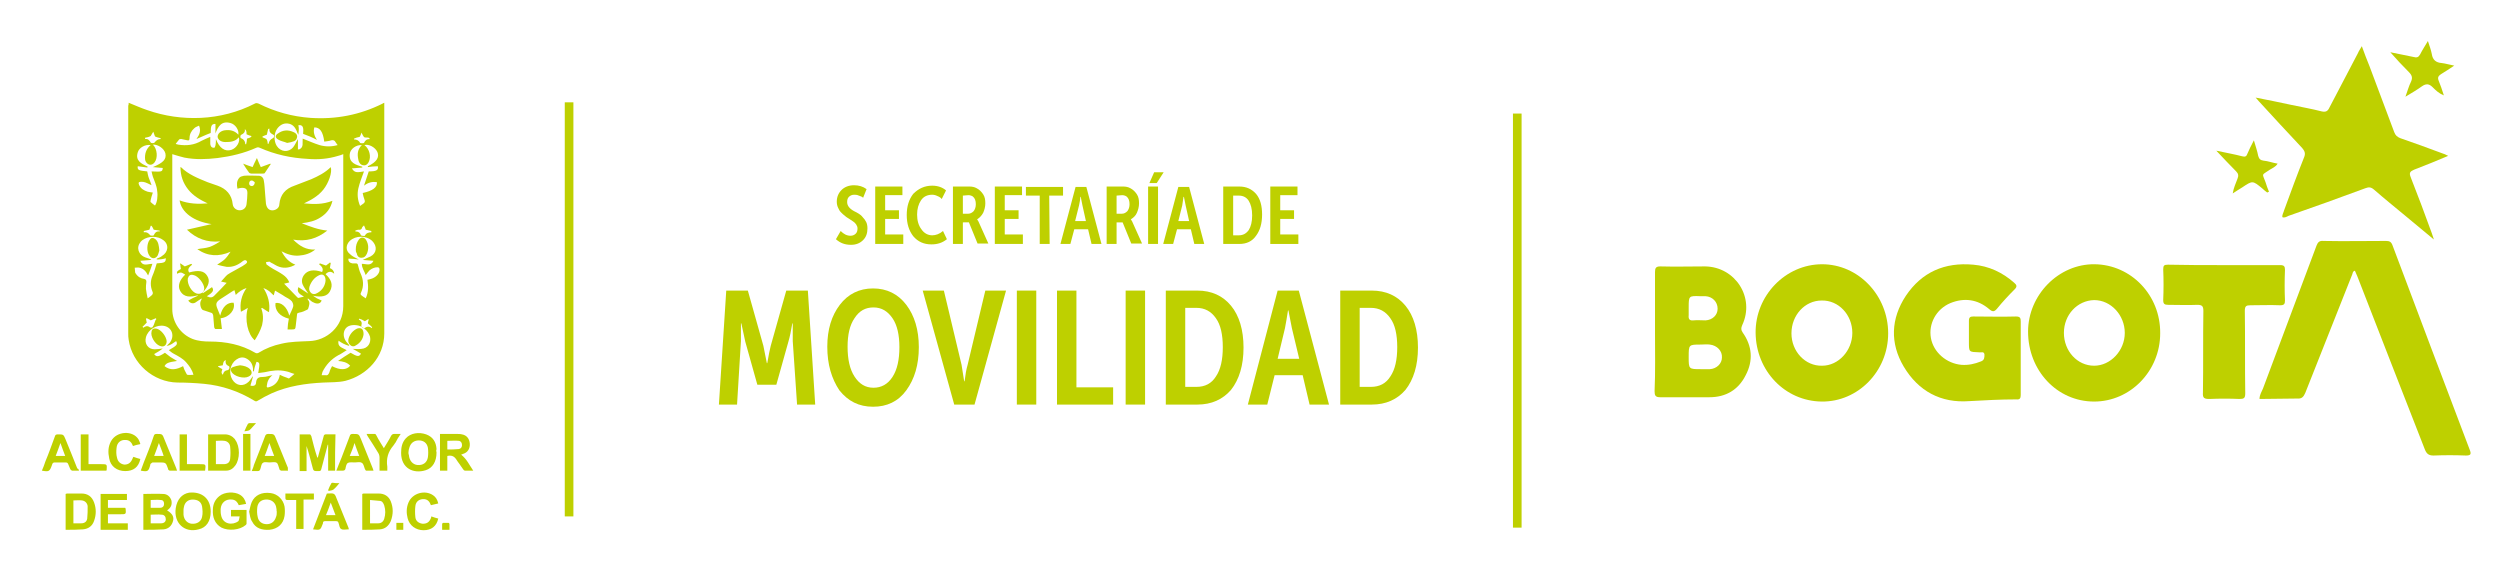 <?xml version="1.0" encoding="UTF-8"?>
<svg xmlns="http://www.w3.org/2000/svg" xmlns:xlink="http://www.w3.org/1999/xlink" version="1.1" id="Capa_1" x="0px" y="0px" viewBox="0 0 579 133" style="enable-background:new 0 0 579 133;" xml:space="preserve">
<style type="text/css">
	.st0{fill:#BED000;}
</style>
<g>
	<g>
		<path class="st0" d="M523.3,92.4c0-0.9,0.5-1.7,0.8-2.4c4.1-11,8.3-22.1,12.4-33.1c0.3-0.8,0.7-1.2,1.6-1.1c4.8,0.1,9.7,0,14.5,0    c0.8,0,1.2,0.2,1.5,1C560,72.5,566,88.4,572,104.2c0.4,1,0.2,1.3-0.9,1.3c-2.5-0.1-5-0.1-7.5,0c-1.1,0-1.6-0.4-2-1.4    c-5.2-13.3-10.4-26.6-15.6-40c-0.2-0.5-0.4-0.9-0.6-1.4c-0.5,0.1-0.5,0.5-0.6,0.8c-3.6,9.2-7.3,18.3-10.9,27.5    c-0.4,0.9-0.8,1.4-1.9,1.3C529.2,92.3,526.3,92.4,523.3,92.4z"></path>
		<path class="st0" d="M563.6,55.4c-2.2-1.8-4.3-3.6-6.5-5.4c-2.4-2-4.9-4-7.3-6.1c-0.7-0.6-1.2-0.6-2-0.3    c-5.9,2.2-11.8,4.3-17.8,6.4c-0.4,0.2-0.9,0.5-1.4,0.3c-0.1-0.6,0.3-1.1,0.4-1.6c1.5-4.1,3-8.2,4.6-12.2c0.4-0.9,0.2-1.5-0.4-2.2    c-3.4-3.6-6.7-7.2-10.1-10.9c-0.2-0.2-0.3-0.4-0.7-0.8c3,0.6,5.6,1.1,8.3,1.7c2.3,0.5,4.7,0.9,7,1.5c0.9,0.2,1.4,0,1.8-0.9    c2.2-4.2,4.4-8.4,6.6-12.6c0.2-0.5,0.5-0.9,0.9-1.6c0.6,1.7,1.2,3.2,1.8,4.7c1.9,5.1,3.8,10.1,5.7,15.2c0.3,0.8,0.7,1.1,1.4,1.4    c3.2,1.1,6.5,2.3,9.7,3.5c0.4,0.1,0.8,0.3,1.4,0.6c-2.8,1.2-5.3,2.2-7.9,3.2c-0.9,0.4-1.2,0.7-0.8,1.7c1.7,4.3,3.3,8.6,4.9,13    c0.2,0.5,0.3,1,0.5,1.5C563.7,55.3,563.7,55.3,563.6,55.4z"></path>
		<path class="st0" d="M468,83c0,2.8,0,5.6,0,8.5c0,0.7-0.2,1.1-1,1h-0.1c-3.6,0-7.2,0.2-10.8,0.4c-6.6,0.5-11.8-2.3-15.2-8    c-3.2-5.4-3-11.1,0.5-16.4c3.7-5.5,9-7.8,15.6-7.2c3.6,0.3,6.8,1.8,9.5,4.2c0.6,0.5,0.7,0.9,0.1,1.5c-1.4,1.4-2.8,2.9-4.1,4.5    c-0.6,0.7-1,0.8-1.8,0.1c-2.7-2.3-5.8-2.7-9-1.4c-3.3,1.4-5.1,4.8-4.5,8.1c0.6,3.3,3.6,5.9,7.1,6.2c1.6,0.1,3-0.2,4.5-0.8    c0.8-0.3,0.8-0.9,0.8-1.6c-0.1-0.8-0.8-0.4-1.2-0.5c-2.4-0.1-2.4,0-2.4-2.4c0-1.6,0-3.3,0-4.9c0-0.8,0.3-1,1-1    c3.3,0,6.6,0.1,9.9,0c1,0,1.1,0.4,1.1,1.2C468,77.5,468,80.2,468,83z"></path>
		<path class="st0" d="M437.3,77.2c0,8.8-7,15.9-15.4,15.8c-8.5-0.1-15.2-7.1-15.3-15.9c-0.1-8.6,6.9-15.9,15.4-15.9    C430.4,61.2,437.3,68.4,437.3,77.2z M421.9,69.6c-3.9,0-7,3.4-7,7.6s3.2,7.6,7.1,7.5c3.8,0,7-3.5,7-7.6    C429,72.9,425.8,69.5,421.9,69.6z"></path>
		<path class="st0" d="M485,93c-8.6,0-15.3-7.2-15.3-16.2c0-8.5,7.1-15.7,15.4-15.6c8.5,0.1,15.3,7.2,15.2,16    C500.3,85.9,493.4,93,485,93z M478,77.1c0,4.2,3.1,7.6,7,7.6c3.8,0,7.1-3.5,7.1-7.6s-3.2-7.6-7.1-7.6    C481.1,69.6,478,72.9,478,77.1z"></path>
		<path class="st0" d="M383.3,76.9c0-4.6,0-9.2,0-13.9c0-0.9,0.2-1.3,1.2-1.3c3.5,0.1,7,0,10.4,0c7,0.1,11.6,7.2,8.6,13.6    c-0.3,0.7-0.3,1.1,0.1,1.7c2.2,3.1,2.5,6.5,0.7,9.9c-1.7,3.4-4.6,5.1-8.4,5.1s-7.6,0-11.4,0c-1.1,0-1.3-0.4-1.3-1.4    C383.4,86.2,383.3,81.6,383.3,76.9z M394,85.5c0.7,0,1.3,0,2,0c1.6-0.1,2.8-1.3,2.8-2.7c0.1-1.5-1.1-2.8-2.8-3    c-0.7-0.1-1.4,0-2.1,0c-2.8,0-2.8,0-2.8,2.9C391.1,85.5,391.1,85.5,394,85.5z M391.1,71.3c0,0.6,0,1.1,0,1.7    c-0.1,0.9,0.2,1.3,1.1,1.2c0.9-0.1,1.8,0,2.8,0c1.6-0.1,2.8-1.2,2.8-2.7c0-1.6-1.2-2.8-2.8-2.9c-0.4,0-0.8,0-1.2,0    C391.1,68.5,391.1,68.5,391.1,71.3z"></path>
		<path class="st0" d="M515,61.4c4.4,0,8.7,0,13.1,0c0.9,0,1.1,0.3,1.1,1.1c-0.1,2.4-0.1,4.8,0,7.1c0,0.8-0.2,1.1-1.1,1.1    c-2.3-0.1-4.6,0-6.9,0c-1,0-1.3,0.2-1.3,1.3c0.1,6.4,0,12.8,0.1,19.1c0,1.1-0.3,1.3-1.3,1.3c-2.3-0.1-4.7-0.1-7,0    c-1.2,0-1.6-0.2-1.5-1.5c0.1-6.3,0-12.6,0.1-18.9c0-1.1-0.3-1.4-1.4-1.4c-2.2,0.1-4.5,0-6.7,0c-0.9,0-1.2-0.2-1.2-1.1    c0.1-2.4,0.1-4.8,0-7.1c0-0.9,0.2-1.1,1.1-1.1C506.3,61.4,510.7,61.4,515,61.4z"></path>
		<path class="st0" d="M553.6,12.1c1.8,0.4,3.6,0.7,5.4,1.1c0.7,0.2,1.1,0.1,1.5-0.6c0.5-1,1.1-1.9,1.8-3.1c0.4,1.2,0.7,2,0.9,3    c0.2,1.4,1,2,2.3,2.1c0.9,0.1,1.8,0.4,2.9,0.6c-1.2,0.8-2.1,1.4-3.1,2c-0.6,0.4-0.8,0.8-0.5,1.5c0.4,1,0.8,2.1,1.2,3.4    c-1.2-0.5-1.9-1.2-2.6-1.9c-0.8-0.8-1.5-0.9-2.5-0.2c-1.1,0.8-2.3,1.5-3.8,2.4c0.5-1.4,0.8-2.5,1.3-3.5c0.4-0.9,0.2-1.5-0.5-2.2    C556.4,15.2,555,13.7,553.6,12.1C553.5,12.2,553.6,12.1,553.6,12.1z"></path>
		<path class="st0" d="M525.1,44.6c-0.4-0.3-0.8-0.6-1.2-1c-2.2-1.8-2.2-1.8-4.6-0.2c-0.7,0.4-1.4,0.9-2.2,1.4    c0.2-1.3,0.7-2.3,1.1-3.4c0.3-0.7,0.2-1.2-0.3-1.7c-1.5-1.5-2.9-3-4.6-4.8c2.3,0.5,4.1,0.8,6,1.3c0.7,0.2,1,0,1.2-0.6    c0.4-0.9,0.8-1.8,1.5-3.1c0.4,1.4,0.8,2.5,1,3.6c0.2,0.7,0.5,1,1.2,1.1c1.1,0.1,2.1,0.5,3.3,0.7c-0.5,0.8-1.2,1-1.8,1.4    c-2,1.4-1.8,0.7-1,2.9c0.2,0.7,0.5,1.5,0.8,2.2C525.2,44.5,525.1,44.6,525.1,44.6z"></path>
	</g>
	<g>
		<g id="pFjmcD.tif_00000071520738939942440500000008252278941451185298_">
			<g>
				<path class="st0" d="M29.8,23.8c1.5,0.6,2.8,1.2,4.3,1.7c4,1.4,8.2,2,12.4,1.8C50.8,27.1,55.1,26,59,24c0.3-0.2,0.6-0.1,0.9,0      c3.8,1.9,7.8,3,12,3.3c5.9,0.4,11.5-0.7,16.7-3.3c0.1-0.1,0.2-0.1,0.4-0.2c0,0.2,0,0.4,0,0.5c0,17.6,0,35.3,0,52.9      c0,5.5-4,9.7-9,11c-1.7,0.4-3.4,0.3-5.1,0.4c-4.1,0.2-8.2,0.8-12,2.5c-1.1,0.5-2.2,1.1-3.2,1.7c-0.3,0.2-0.5,0.2-0.8,0      c-3.6-2.2-7.5-3.5-11.6-3.9c-2.1-0.2-4.2-0.3-6.2-0.3c-5.6-0.1-10.5-4.4-11.3-9.9c-0.1-0.5-0.1-1-0.1-1.5c0-17.6,0-35.1,0-52.7      C29.8,24.3,29.8,24.1,29.8,23.8z M79.5,35.7c-0.5,0.2-0.8,0.3-1.2,0.4c-2.3,0.7-4.6,0.9-7,0.7c-3.9-0.2-7.6-1-11.2-2.6      c-0.2-0.1-0.5-0.1-0.7,0c-2.9,1.3-5.9,2-9,2.4c-2.6,0.3-5.1,0.4-7.7-0.1c-0.9-0.2-1.8-0.5-2.8-0.8c0,0.2,0,0.4,0,0.6      c0,11.8,0,23.6,0,35.3c0,3,1.9,5.8,4.7,6.9c1.3,0.5,2.7,0.6,4,0.6c3.7,0,7.3,0.7,10.5,2.6c0.3,0.2,0.6,0.1,0.8,0      c1.6-1,3.4-1.7,5.3-2.1c2.1-0.5,4.3-0.5,6.4-0.6c4-0.1,7.9-3.3,7.9-8.1c0-11.6,0-23.1,0-34.7C79.5,36.2,79.5,36,79.5,35.7z       M36.3,60.1c0-0.1,0-0.1,0-0.2c0.4-0.2,0.9-0.3,1.2-0.6c1.5-0.9,1.7-2.7,0.3-3.7c-1.3-1-3.4-1-4.8,0c-1.4,1.1-1.3,2.9,0.2,3.8      c0.5,0.3,1.2,0.4,1.8,0.7v0.1c-0.8,0.1-1.6,0.1-2.5,0.2c0.6,1.4,1.7,0.7,2.8,0.7c-0.3,0.9-0.6,1.7-1,2.7c-0.5-1-1.1-1.6-2-1.8      c-0.3-0.1-0.7,0-1.1,0c0,0.4,0.1,0.7,0.1,1.1c0,0.1,0.1,0.1,0.1,0.2c0.5,0.8,1.2,1.2,2,1.3c0.4,0.1,0.5,0.3,0.5,0.7      c-0.1,0.5-0.1,1.1-0.1,1.6c0.1,0.7,0.2,1.4,0.4,2.2c0.4-0.3,0.6-0.4,0.8-0.6c0.4-0.3,0.5-0.6,0.3-1c-0.5-1.2-0.5-2.4,0-3.6      c0.4-0.9,0.7-1.9,1-2.9c1.9-0.1,2.1-0.3,2.1-1.2C37.9,60,37.1,60.1,36.3,60.1z M78.4,78.9c-0.3,1.5,0.9,1.6,1.9,2.2      c-0.7,0.4-1.3,0.9-2,1.2c-1.6,0.9-2.8,2.2-3.6,3.8c-0.1,0.2-0.1,0.5-0.2,0.8c0.4,0,0.6,0,0.9,0c0.5,0.1,0.7-0.2,0.9-0.7      c0.1-0.5,0.4-1,0.6-1.4c1.9,1,3.4,0.9,4.2-0.1c-0.7-0.8-1.7-1-2.8-1.1c1-0.7,1.9-1.3,2.9-1.9c1.5,0.9,2,1,2.4,0.2      c-0.6-0.4-1.2-0.7-1.9-1.1c0.7,0,1.3,0.1,2,0c1.5-0.1,2.3-1.4,2-2.8c-0.4-1.4-1.8-2.6-3.3-2.7c-1.3-0.1-2.2,0.3-2.6,1.2      c-0.4,0.9-0.2,2.1,0.7,3c0.1,0.1,0.2,0.3,0.4,0.4c0,0.1-0.1,0.1-0.1,0.2C79.8,79.8,79.1,79.4,78.4,78.9z M58.8,86      c-0.1,0-0.1,0-0.2,0c0-0.2,0-0.4,0-0.6C58.5,84.3,58,83.5,57,83c-0.8-0.4-1.6-0.2-2.3,0.3c-1.4,1-1.8,3.1-0.9,4.6      c0.9,1.5,2.6,1.7,3.8,0.5c0.4-0.4,0.6-0.8,0.9-1.2h0.1c-0.2,0.7-0.4,1.4-0.6,2.1c0.7,0.2,1.3,0,1.3-0.7c0.1-1.2,0.8-1.3,1.7-1.3      c0.7,0,1.3-0.3,2.1-0.4c-0.9,0.7-1.2,1.5-1.3,2.4c-0.1,0.4,0.1,0.5,0.4,0.4c1.2-0.3,2-1,2.4-2.1c0.1-0.2,0.1-0.4,0.2-0.8      c0.6,0.3,1.1,0.5,1.7,0.7c0.2,0.1,0.4,0.2,0.5,0.1c0.4-0.3,0.7-0.6,1.2-1c-0.8-0.2-1.3-0.5-1.9-0.6c-1.7-0.4-3.3-0.2-5,0.2      c-0.5,0.1-1,0.1-1.5,0.2c0.4-2.2,0.4-2.5-0.4-2.6C59.1,84.6,58.9,85.3,58.8,86z M34.9,33.6c-1.3-0.2-2.7,0.6-3,1.7      c-0.6,1.9,0.8,2.6,2.3,3.3c0,0.1,0,0.1-0.1,0.2c-0.7-0.1-1.5-0.2-2.2-0.3c-0.1,0.9,0.2,1,2.2,1.2c0.1,0.5,0.2,1.1,0.4,1.6      s0.4,1,0.6,1.6c-1.4-0.7-1.7-0.8-2.4-0.8c-0.6,0-0.7,0.2-0.5,0.7c0.4,0.9,1.1,1.3,2,1.6c0.3,0.1,0.7,0.1,1.2,0.2      c-0.2,0.6-0.4,1.2-0.5,1.7c0,0.2-0.1,0.4,0,0.5c0.3,0.3,0.6,0.5,1,0.8c0.5-0.7,0.7-2.2,0.5-3.4c-0.1-1.2-0.6-2.2-1-3.3      c-0.1-0.4-0.2-0.7-0.3-1.2c2.4,0.1,2.5,0.1,2.6-0.8c-0.8-0.1-1.5-0.1-2.3-0.2c2.4-1,3.2-1.8,2.9-3.2c-0.3-1.1-1.7-2.1-2.9-2      c0,0.1,0.1,0.1,0.1,0.1c0.9,0.9,1.1,3,0.3,4c-0.6,0.8-1.5,0.7-2-0.1c-0.1-0.2-0.2-0.4-0.2-0.6C33.5,35.7,33.8,34.5,34.9,33.6z       M37.7,80.7C37.7,80.7,37.8,80.7,37.7,80.7c-0.6,0.5-1.3,0.9-2,1.3c0.5,0.7,1,0.7,2.5-0.3c0.4,0.3,0.9,0.7,1.3,1      c0.5,0.3,1,0.6,1.5,0.9c-2.1,0.3-2.5,0.5-2.9,1.2c1.4,1.1,2.8,0.8,4.3,0c0.2,0.6,0.4,1.1,0.7,1.6c0.1,0.2,0.2,0.4,0.3,0.4      c0.4,0.1,0.9,0,1.4,0c-0.3-1.2-1-2.1-1.7-2.9c-0.8-0.9-1.8-1.4-2.9-2c-0.4-0.2-0.7-0.5-1.1-0.8c1.9-1.1,2.1-1.3,1.7-2.1      c-0.7,0.4-1.2,1-2.2,1.1c0.3-0.3,0.5-0.5,0.7-0.7c1.2-1.5,0.6-3.5-1.2-3.9s-3.8,0.8-4.3,2.6c-0.4,1.5,0.5,2.8,2,2.8      C36.4,80.9,37.1,80.8,37.7,80.7z M83.1,60.1c-0.9-0.1-1.6-0.2-2.4-0.2c-0.1,0.6,0.3,1,0.9,1.1c0.3,0,0.6,0,0.9,0      c0.2,0,0.4,0.2,0.4,0.4c0.2,0.6,0.3,1.3,0.6,1.9c0.7,1.5,0.8,3,0.1,4.5c-0.1,0.1-0.1,0.4,0,0.5c0.3,0.3,0.7,0.5,1.1,0.8      c0.7-1.5,0.6-2.9,0.4-4.3c0.3-0.1,0.6-0.1,0.8-0.2c1.1-0.3,2-1.2,2-2.1c0-0.4-0.1-0.6-0.5-0.6c-0.7,0-1.3,0.3-1.8,0.7      c-0.3,0.3-0.6,0.7-0.9,1.1c-0.3-0.9-0.9-1.6-0.9-2.6c1,0,2.1,0.6,2.7-0.7c-0.9-0.1-1.7-0.1-2.5-0.2c0.6-0.3,1.2-0.5,1.8-0.8      c1.5-0.8,1.6-2.4,0.4-3.6c-1.4-1.3-3.8-1.3-5.2,0c-0.9,0.9-1,2.2,0,3C81.6,59.4,82.3,59.7,83.1,60.1z M70.2,31      c0-0.4,0.1-0.9,0-1.3c-0.1-0.6-0.5-0.8-1.1-0.7c0.1,0.4,0.1,0.7,0.1,1.1s-0.1,0.7-0.1,1.1c-0.2-0.3-0.3-0.6-0.4-0.9      c-0.4-0.9-1-1.6-2.1-1.7c-1-0.1-1.8,0.4-2.4,1.2c-0.8,1.1-0.8,2.9-0.1,4c0.9,1.4,2.7,1.6,3.8,0.3c0.4-0.5,0.7-1.2,1.1-1.9      c0,0.8,0,1.6,0,2.4c0.1,0,0.2,0,0.3,0c1.1-0.5,0.7-1.5,0.8-2.5c1.3,0.5,2.6,1.1,3.9,1.5c1.4,0.4,2.8,0.4,4.2,0      c-0.2-0.3-0.4-0.5-0.5-0.7c-0.2-0.4-0.5-0.5-1-0.4c-0.5,0.2-1.1,0.2-1.6,0.3c-0.3-2.3-1-3.3-2.3-3.3c-0.3,1,0,2,0.6,2.9      C72.3,31.8,71.3,31.4,70.2,31z M85.2,38.7c0-0.1,0-0.1,0-0.2c2.1-1,2.7-2.1,2.2-3.3c-0.5-1.1-2-1.9-3-1.6c1.2,0.9,1.6,2.7,1,3.9      c-0.2,0.4-0.5,0.8-1.1,0.8c-0.5,0-0.9-0.3-1.1-0.7C83.1,37.4,83,37.2,83,37c-0.3-1.3-0.2-2.4,0.8-3.4c-1.3-0.1-2.7,0.9-2.8,2.1      c-0.2,2,1.4,2.5,2.9,2.9c0,0.1,0,0.1,0,0.2c-0.8,0.1-1.5,0.1-2.4,0.2c0.7,1.3,1.7,0.8,2.8,0.7c-0.5,1.4-1,2.6-1.3,3.9      c-0.3,1.3-0.2,2.7,0.4,4.1c0.3-0.2,0.5-0.4,0.7-0.5c0.4-0.3,0.5-0.5,0.3-1s-0.3-1-0.4-1.5c2.3-0.5,3.4-1.3,3.3-2.5      c-1.1-0.2-2.1,0.1-3,0.8c0.4-1.1,0.7-2.2,1.1-3.3c1.8,0,2.3-0.3,2.1-1.2C86.7,38.5,85.9,38.6,85.2,38.7z M50,32.2      c0.8,2.1,2.1,3,3.6,2.5c1.2-0.4,2.1-1.9,1.7-2.9c-0.8,1-1.9,1.1-3.1,1.1c-1,0-1.7-0.5-1.8-1.2c0-0.7,0.6-1.3,1.5-1.5      c1.3-0.2,2.4,0,3.3,1c0.2-1.1-0.7-2.4-1.8-2.7c-2.1-0.6-2.9,0.8-3.5,2.4c0-0.7,0-1.5,0-2.2c-0.9,0-1.1,0.4-1.1,2.1      c-1.1,0.4-2.1,0.9-3.3,1.4c0.7-1,1.1-1.9,0.6-3.1c-0.4,0.2-0.8,0.3-1.1,0.6c-0.7,0.6-1.1,1.4-1.1,2.3c0,0.4-0.1,0.6-0.5,0.5      c-0.5-0.1-0.9-0.2-1.4-0.3c-0.2,0-0.4,0-0.5,0.1c-0.3,0.3-0.5,0.7-0.8,1c0.1,0.1,0.2,0.1,0.2,0.1c0.1,0,0.3,0.1,0.4,0.1      c1.9,0.3,3.7,0.1,5.4-0.9c0.6-0.3,1.3-0.6,2-0.9c0,0.7,0,1.2,0,1.7c0.1,0.6,0.4,0.9,1,0.8C50,33.7,50,33,50,32.2z M33.6,31.9      c0,0.1,0,0.2,0,0.3c0.7-0.1,1,0.3,1.3,0.8c0.1,0.2,0.8,0.2,0.9,0c0.4-0.5,0.8-0.8,1.4-0.8c0-0.1,0-0.1,0-0.2      c-0.4-0.1-0.9-0.2-1.3-0.4c-0.1-0.3-0.2-0.6-0.4-1.1c-0.3,0.5-0.5,0.8-0.6,1C34.4,31.8,34,31.8,33.6,31.9z M52.3,83.4      c-0.6,0.2-0.6,0.7-0.7,1.2c-0.4,0.1-0.7,0.1-1.1,0.2v0.1c0.3,0.2,0.6,0.4,1,0.6c-0.1,0.4-0.4,0.8,0.1,1.3c0.2-0.7,0.5-1,1.2-1.1      c0.3-0.1,0.5-0.7,0.2-0.9C52.5,84.6,52.1,84.2,52.3,83.4z M83.2,73.8c0,0.1-0.1,0.1-0.1,0.2c0.6,0.3,0.8,0.7,0.6,1.4      c-0.1,0.3,0.5,0.8,0.7,0.6c0.6-0.4,1.1-0.5,1.7,0c0-0.1,0.1-0.2,0.1-0.2c-0.3-0.3-0.6-0.6-1-0.9c0-0.2,0.1-0.6,0.2-0.9l-0.1-0.1      c-0.3,0.2-0.6,0.4-0.8,0.5C84,74.1,83.6,73.9,83.2,73.8z M33,75.7c0.1,0.1,0.1,0.1,0.2,0.2c0.5-0.4,1-0.5,1.5-0.1      c0.1,0.1,0.5,0.1,0.6,0s0.2-0.4,0.3-0.5c0.1-0.4,0.3-0.7,0.4-1.1c0-0.1,0.2-0.2,0.2-0.3c0-0.1-0.1-0.1-0.1-0.2      c-0.4,0.2-0.8,0.3-1.2,0.5c-0.2-0.2-0.6-0.3-0.9-0.5c-0.1,0-0.1,0.1-0.2,0.1c0.1,0.3,0.1,0.7,0.2,0.9      C33.6,75.1,33.3,75.4,33,75.7z M82.3,53.4c0,0.1,0,0.1,0,0.2c0.7,0,1.1,0.3,1.3,0.9c0.1,0.1,0.8,0.2,0.9,0.1      c0.3-0.6,0.8-0.8,1.5-0.8c0-0.1,0-0.2,0-0.3c-0.4-0.1-0.9-0.2-1.3-0.3c-0.1-0.3-0.2-0.6-0.4-1c-0.2,0.2-0.3,0.3-0.4,0.4      c-0.1,0.5-0.4,0.7-0.9,0.6C82.8,53.2,82.6,53.3,82.3,53.4z M62,33.3c0.1,0,0.2,0,0.2,0c0.1-0.6,0.4-1,1-1.3      c0.3-0.1,0.4-0.7,0.1-0.8c-0.6-0.3-1-0.6-0.9-1.4c-0.1,0-0.2,0-0.3,0.1c-0.1,0.4-0.2,0.8-0.3,1.3c-0.3,0.1-0.6,0.2-1,0.4      c0,0.1,0,0.1,0,0.2c0.3,0.1,0.7,0.3,0.9,0.4C61.9,32.5,62,32.9,62,33.3z M83.3,31.7c-0.5,0.1-0.9,0.2-1.3,0.4c0,0.1,0,0.1,0,0.2      c0.6,0,1.1,0.2,1.4,0.8c0.1,0.1,0.8,0.1,0.9,0c0.3-0.6,0.6-0.9,1.4-0.9c-0.2-0.2-0.3-0.3-0.3-0.3c-0.4-0.1-0.8,0-1-0.1      c-0.3-0.2-0.4-0.6-0.7-1.1C83.6,31.2,83.4,31.5,83.3,31.7z M58.2,31.7c0-0.1,0-0.1,0-0.2c-0.4-0.1-0.7-0.2-1.1-0.4      c0-0.5,0-0.9-0.4-1.2c0.1,0.7-0.2,1-0.8,1.3c-0.3,0.1-0.3,0.7-0.1,0.8c0.6,0.2,1,0.7,1,1.4c0.1,0,0.2,0,0.2,0      c0.1-0.4,0.2-0.8,0.2-1.3C57.6,32,57.9,31.9,58.2,31.7z M33.3,53.5c0,0.1,0,0.2,0,0.3c0.7-0.1,1.1,0.2,1.5,0.7      c0.1,0.1,0.8,0.1,0.8,0c0.3-0.6,0.6-1,1.4-0.9c0-0.1,0-0.2-0.1-0.2c-0.4-0.1-0.9-0.1-1.3-0.2c-0.1-0.3-0.3-0.6-0.5-0.9      c-0.1,0-0.1,0-0.2,0c-0.1,0.3-0.2,0.7-0.3,0.9C34.1,53.3,33.7,53.4,33.3,53.5z"></path>
				<path class="st0" d="M77.6,109c-0.5,0-1,0-1.6,0c0-2,0-4,0-6h-0.1c-0.4,1.4-0.7,2.8-1.1,4.2c-0.1,0.5-0.3,1-0.4,1.5      c-0.1,0.3-0.2,0.4-0.5,0.4c-1.3,0-1.3,0.1-1.6-1.2c-0.4-1.5-0.8-3.1-1.3-4.6c0,1.9,0,3.8,0,5.8c-0.6,0-1.1,0-1.6,0      c0-2.8,0-5.6,0-8.5c0.8,0,1.6,0,2.4,0c0.1,0,0.2,0.3,0.3,0.4c0.4,1.6,0.8,3.2,1.3,4.7c0,0.1,0,0.2,0.2,0.3      c0.3-1,0.5-1.9,0.8-2.9c0.2-0.7,0.4-1.5,0.6-2.2c0-0.1,0.2-0.3,0.4-0.3c0.7,0,1.5,0,2.3,0C77.6,103.4,77.6,106.2,77.6,109z"></path>
				<path class="st0" d="M33.2,122.7c0-2.8,0-5.5,0-8.3c1.6,0,3.1-0.1,4.6,0c0.9,0,1.6,0.6,1.9,1.5c0.2,1-0.1,1.7-1,2.3      c1.3,0.8,1.7,1.6,1.3,2.7c-0.3,0.9-1,1.6-2.1,1.7C36.4,122.7,34.8,122.7,33.2,122.7z M34.9,121.2c0.8,0,1.6,0,2.4,0      c0.7,0,1.1-0.4,1.1-0.9c0-0.6-0.3-1.1-1-1.1c-0.8-0.1-1.6,0-2.5,0C34.9,119.8,34.9,120.5,34.9,121.2z M34.9,117.6      c0.8,0,1.5,0,2.2,0c0.6,0,0.9-0.4,0.9-0.9s-0.2-0.9-0.8-0.9c-0.8-0.1-1.5,0-2.3,0C34.9,116.4,34.9,117,34.9,117.6z"></path>
				<path class="st0" d="M106.8,105.3c1.3,1,1.9,2.4,2.8,3.7c-0.7,0-1.3,0-1.9,0c-0.2,0-0.4-0.2-0.5-0.4c-0.5-0.8-1.1-1.5-1.6-2.3      c-0.5-0.7-1.1-0.9-2-0.7c0,1.1,0,2.3,0,3.4c-0.6,0-1.2,0-1.7,0c0-2.8,0-5.6,0-8.5c1.3,0,2.5,0,3.8,0c0.4,0,0.9,0,1.3,0.1      c1.1,0.2,1.7,1,1.8,2.1c0.1,1.2-0.5,2.1-1.5,2.4C107.1,105.2,107,105.2,106.8,105.3z M103.6,104.1c0.9,0,1.8,0,2.7-0.1      c0.5-0.1,0.7-0.5,0.7-0.9c0-0.5-0.2-0.9-0.7-1c-0.9-0.1-1.8,0-2.7,0C103.6,102.7,103.6,103.4,103.6,104.1z"></path>
				<path class="st0" d="M48.2,109c0-2.8,0-5.6,0-8.4c1.3,0,2.6,0,3.9,0c0.9,0,1.7,0.4,2.3,1.1c0,0.1,0.1,0.1,0.1,0.2      c1.1,1.5,1.1,4.4,0,5.9c-0.5,0.7-1.2,1.2-2.1,1.2C51.1,109,49.7,109,48.2,109z M50,107.5c0.6,0,1.2,0,1.8,0      c0.9,0,1.4-0.4,1.5-1.2c0.1-1,0.1-1.9,0-2.9c-0.1-0.7-0.6-1.2-1.3-1.3c-0.7-0.1-1.3,0-2,0C50,103.9,50,105.7,50,107.5z"></path>
				<path class="st0" d="M101.1,104.8c0,2.1-0.9,3.6-2.5,4.1c-2.8,0.9-5.7-0.4-5.7-4c0-1.3,0.2-2.4,1.1-3.4c1.1-1.2,3-1.5,4.7-0.9      c1.6,0.6,2.3,1.8,2.4,3.4C101,104.3,101,104.5,101.1,104.8z M94.6,104.8L94.6,104.8c0,0.2,0,0.4,0.1,0.6c0.1,1.3,0.9,2.2,2,2.3      c1.2,0.1,2.2-0.5,2.4-1.8c0.1-0.7,0.1-1.5,0-2.2c-0.2-1.1-1-1.7-2.1-1.7s-1.9,0.6-2.2,1.7C94.7,104,94.6,104.4,94.6,104.8z"></path>
				<path class="st0" d="M57,116.7c-0.6,0.1-1.1,0.2-1.7,0.3c-0.3-0.7-0.7-1.2-1.5-1.3c-1.5-0.2-2.6,0.7-2.7,2.2c0,0.5,0,1,0.1,1.4      c0.4,2.2,2.7,2.4,4,1.4c0.2-0.2,0.2-0.7,0.3-1.1c-0.7,0-1.3,0-2,0c0-0.5,0-1,0-1.5c0.1,0,0.2,0,0.3,0c1.1,0,2.2,0,3.3,0      c0,1.1,0,2.2,0,3.2c0,0.1-0.1,0.2-0.2,0.3c-1.4,1.2-4,1.4-5.6,0.6c-1.6-0.9-2.1-2.5-2-4.1c0-1.3,0.5-2.4,1.5-3.2      c1.2-1,3.5-1.1,4.8-0.3C56.4,115.1,56.8,115.8,57,116.7z"></path>
				<path class="st0" d="M57.7,118.5c0.2-0.8,0.3-1.5,0.6-2.2c0.7-1.6,2.3-2.4,4.4-2.1c1.6,0.2,2.9,1.5,3.2,3.1      c0.1,0.7,0.1,1.5,0,2.2c-0.3,1.9-1.6,3-3.5,3.2c-1.7,0.1-3.2-0.3-4-1.9C57.9,120.1,57.9,119.3,57.7,118.5z M64.1,118.5      L64.1,118.5c-0.1-0.3,0-0.5-0.1-0.8c-0.1-1.1-0.9-1.9-2-2c-1.3-0.1-2.2,0.5-2.4,1.7c-0.1,0.8-0.1,1.6,0.1,2.4      c0.2,1,1,1.6,2.1,1.6c1,0,1.8-0.6,2.1-1.6C64.1,119.4,64.1,118.9,64.1,118.5z"></path>
				<path class="st0" d="M48.8,118.5c0,2.2-1,3.7-2.8,4.1c-3.3,0.9-5.8-1.5-5.3-4.9c0.3-2,1.4-3.3,3.1-3.6      C46.8,113.8,48.8,115.5,48.8,118.5z M42.5,118.3c0,0.4,0,0.6,0,0.9c0.1,1.2,0.9,2,1.9,2.1c1.2,0.1,2.2-0.5,2.4-1.6      c0.2-0.8,0.1-1.7,0-2.4c-0.2-1.1-1-1.6-2.2-1.6c-1,0-1.8,0.6-2,1.7C42.5,117.7,42.5,118.1,42.5,118.3z"></path>
				<path class="st0" d="M83.9,122.7c0-2.8,0-5.5,0-8.3c0.1,0,0.2-0.1,0.3-0.1c1.2,0,2.4,0,3.5,0c1.3,0,2.3,0.6,2.8,1.8      c0.6,1.5,0.6,3,0,4.6c-0.5,1.1-1.3,1.8-2.5,1.9C86.7,122.7,85.3,122.7,83.9,122.7z M85.7,121.2c0.7,0,1.3,0,1.9,0      c0.7,0,1.2-0.4,1.4-1.1c0.3-1,0.3-2,0-3c-0.2-0.6-0.5-1.1-1.1-1.1c-0.7-0.1-1.5-0.1-2.2-0.2C85.7,117.6,85.7,119.4,85.7,121.2z"></path>
				<path class="st0" d="M15.2,122.7c0-2.8,0-5.5,0-8.3c0.1,0,0.2-0.1,0.3-0.1c1.1,0,2.3,0,3.4,0c1.4,0,2.4,0.7,2.9,2.1      s0.5,2.8,0,4.2c-0.4,1.2-1.3,1.9-2.6,2C18,122.7,16.6,122.7,15.2,122.7z M17,121.2c0.6,0,1.2,0,1.8,0c0.8,0,1.3-0.4,1.4-1.1      c0.1-0.9,0.1-1.9,0.1-2.9c-0.1-0.7-0.6-1.2-1.3-1.3c-0.6-0.1-1.3,0-2,0C17,117.6,17,119.4,17,121.2z"></path>
				<path class="st0" d="M29,117.6c0,0.1,0.1,0.2,0.1,0.2c0.1,1.3,0.1,1.3-1.2,1.3c-1,0-1.9,0-2.9,0c0,0.7,0,1.4,0,2.1      c1.5,0,3,0,4.6,0c0,0.5,0,1,0,1.5c-2.1,0-4.2,0-6.3,0c0-2.7,0-5.5,0-8.3c2,0,4.1,0,6.1,0c0,0.5,0,0.9,0,1.4c-1.4,0-2.9,0-4.4,0      c0,0.6,0,1.2,0,1.8C26.3,117.6,27.6,117.6,29,117.6z"></path>
				<path class="st0" d="M77.9,109c0.4-1.1,0.8-2,1.2-3c0.6-1.7,1.3-3.3,1.9-5c0.1-0.4,0.3-0.5,0.7-0.5c1.4,0,1.4,0,1.9,1.2      c0.9,2.2,1.8,4.5,2.7,6.7c0.1,0.2,0.1,0.3,0.2,0.6c-0.6,0-1.2,0-1.7,0c-0.1,0-0.2-0.2-0.3-0.4c-0.2-0.5-0.3-1.2-0.7-1.4      c-0.4-0.3-1.1-0.1-1.6-0.1s-1.2-0.1-1.6,0.1s-0.5,0.9-0.6,1.4c-0.1,0.3-0.3,0.4-0.6,0.4C78.9,109,78.5,109,77.9,109z M81,105.6      c0.8,0,1.5,0,2.2,0c-0.4-1-0.7-1.9-1.1-3C81.8,103.7,81.4,104.6,81,105.6z"></path>
				<path class="st0" d="M66.7,109c-0.6,0-1.1,0-1.6,0c-0.1,0-0.3-0.2-0.4-0.3v-0.1c-0.2-0.5-0.3-1.2-0.6-1.4      c-0.4-0.3-1.1-0.1-1.7-0.1c-0.5,0-1.2-0.2-1.5,0.1c-0.4,0.2-0.4,0.9-0.6,1.4c-0.1,0.3-0.2,0.5-0.6,0.5c-0.4,0-0.9,0-1.4,0      c0.2-0.5,0.4-0.9,0.5-1.4c0.9-2.2,1.7-4.4,2.6-6.7c0.1-0.3,0.3-0.5,0.7-0.5c1.4,0,1.4,0,1.9,1.3c0.9,2.2,1.8,4.4,2.7,6.6      C66.6,108.6,66.7,108.8,66.7,109z M61.3,105.6c0.8,0,1.5,0,2.2,0c-0.4-1-0.7-1.9-1.1-3C62,103.7,61.7,104.7,61.3,105.6z"></path>
				<path class="st0" d="M32.6,109c0.2-0.6,0.5-1.3,0.7-1.9c0.8-2,1.6-4,2.3-6.1c0.1-0.4,0.3-0.5,0.7-0.5c1.3,0,1.3,0,1.8,1.3      c0.9,2.2,1.8,4.4,2.7,6.6c0.1,0.2,0.1,0.4,0.2,0.6c-0.6,0-1.1,0-1.7,0c-0.1,0-0.2-0.1-0.3-0.2s-0.1-0.2-0.1-0.3      c-0.5-1.4-0.5-1.4-2.1-1.4c-0.5,0-1,0-1.4,0c-0.2,0-0.3,0.2-0.5,0.3c-0.1,0.1-0.1,0.2-0.1,0.3C34.4,109.2,34.2,109.3,32.6,109z       M36.8,102.6c-0.4,1.1-0.7,2-1.1,3c0.8,0,1.5,0,2.2,0C37.6,104.6,37.2,103.7,36.8,102.6z"></path>
				<path class="st0" d="M18.3,109c-0.6,0-1.1,0-1.6,0c-0.1,0-0.3-0.2-0.4-0.3c-0.2-0.4-0.3-0.8-0.5-1.2c-0.1-0.3-0.3-0.4-0.6-0.4      c-0.8,0-1.7,0-2.5,0c-0.3,0-0.5,0.1-0.6,0.4c0,0.1-0.1,0.2-0.1,0.3c-0.5,1.4-0.7,1.5-2.3,1.2c0.3-0.7,0.6-1.4,0.8-2.1      c0.8-1.9,1.5-3.9,2.2-5.8c0.1-0.4,0.3-0.5,0.7-0.5c1.3,0,1.3,0,1.8,1.2c0.9,2.2,1.8,4.4,2.7,6.7C18.2,108.6,18.2,108.7,18.3,109      z M14,102.6c-0.4,1.1-0.7,2-1.1,3c0.8,0,1.5,0,2.2,0C14.7,104.6,14.4,103.7,14,102.6z"></path>
				<path class="st0" d="M80.8,122.6c-0.1,0-0.2,0-0.2,0c-0.5,0-1.2,0.2-1.6-0.1c-0.4-0.2-0.4-0.9-0.6-1.4c-0.1-0.3-0.2-0.4-0.6-0.4      c-0.8,0-1.7,0-2.5,0c-0.3,0-0.5,0.1-0.5,0.4c0,0,0,0,0,0.1c-0.6,1.6-0.6,1.6-2.3,1.4c1.1-2.8,2.1-5.5,3.2-8.3c0.1,0,0.1,0,0.1,0      c1.7-0.1,1.7-0.1,2.3,1.5c0.9,2.1,1.7,4.3,2.6,6.4C80.7,122.3,80.8,122.5,80.8,122.6z M77.7,119.3c-0.4-1-0.7-1.8-1.1-2.9      c-0.4,1.1-0.7,2-1.1,2.9C76.3,119.3,76.9,119.3,77.7,119.3z"></path>
				<path class="st0" d="M32.5,102.8c-0.1,0.1-0.1,0.1-0.2,0.1c-0.5,0.1-1,0.2-1.5,0.4c-0.3-0.8-0.8-1.4-1.7-1.4      c-1.1-0.1-2,0.6-2.1,1.8c-0.1,0.8-0.1,1.6,0.1,2.3c0.2,1,0.9,1.5,1.7,1.6c0.9,0,1.5-0.4,1.9-1.4c0-0.1,0.1-0.2,0.2-0.4      c0.6,0.2,1.1,0.4,1.6,0.5c-0.4,1.9-1.6,2.8-3.5,2.8s-3.4-1.1-3.7-2.9c-0.3-1.4-0.3-2.7,0.4-4c1.3-2.4,5.1-2.6,6.4-0.4      C32.3,102.2,32.4,102.5,32.5,102.8z"></path>
				<path class="st0" d="M99.9,119.6c0.6,0.2,1.1,0.4,1.6,0.5c-0.4,1.8-1.6,2.7-3.4,2.7s-3.3-1.1-3.7-2.8c-0.3-1.2-0.3-2.4,0.2-3.6      c0.9-2.2,3.8-3,5.7-1.7c0.6,0.4,1,1,1.2,1.9c-0.6,0.1-1.1,0.3-1.7,0.4c-0.3-0.8-0.7-1.3-1.5-1.4c-1.1-0.1-2,0.5-2.1,1.6      c-0.1,0.8-0.1,1.7,0,2.6s0.8,1.4,1.7,1.5c0.9,0,1.5-0.3,1.9-1.3C99.8,119.9,99.9,119.8,99.9,119.6z"></path>
				<path class="st0" d="M88.9,103.8c0.6-1,1.2-1.9,1.7-2.9c0.2-0.3,0.4-0.4,0.7-0.4c0.5,0,1,0,1.5,0c-0.5,0.7-0.9,1.4-1.2,2      c-0.2,0.2-0.3,0.5-0.5,0.7c-1.2,1.4-1.7,3-1.4,4.9c0,0.3,0,0.6,0,0.9c-0.6,0-1.2,0-1.8,0c0-1,0-2,0-3c0-0.4-0.1-0.8-0.3-1.1      c-0.8-1.3-1.6-2.6-2.4-3.8c-0.1-0.2-0.2-0.3-0.3-0.6c0.7,0,1.3,0,1.9,0c0.2,0,0.3,0.2,0.4,0.4C87.7,101.9,88.3,102.8,88.9,103.8      z"></path>
				<path class="st0" d="M68.6,115.8c-0.7,0-1.4,0-2,0c-0.4,0-0.5-0.1-0.5-0.5c0-0.3,0-0.6,0-1c2.2,0,4.4,0,6.6,0c0,0.5,0,0.9,0,1.4      c-0.8,0-1.6,0-2.4,0c0,2.3,0,4.6,0,6.8c-0.6,0-1.1,0-1.7,0C68.6,120.4,68.6,118.1,68.6,115.8z"></path>
				<path class="st0" d="M20.5,100.6c0,2.3,0,4.6,0,6.9c1,0,2,0,3,0c1.3,0,1.3,0,1.2,1.4c0,0,0,0-0.1,0.1c-1.9,0-3.9,0-5.9,0      c0-2.8,0-5.5,0-8.4C19.3,100.6,19.9,100.6,20.5,100.6z"></path>
				<path class="st0" d="M47.5,109c-2,0-3.9,0-5.9,0c0-2.8,0-5.6,0-8.4c0.6,0,1.1,0,1.7,0c0,2.3,0,4.6,0,6.9c0.8,0,1.6,0,2.3,0      c0.2,0,0.5,0,0.7,0C47.7,107.5,47.7,107.5,47.5,109z"></path>
				<path class="st0" d="M58,109c-0.6,0-1.1,0-1.7,0c0-2.8,0-5.6,0-8.5c0.6,0,1.1,0,1.7,0C58,103.4,58,106.2,58,109z"></path>
				<path class="st0" d="M91.8,121.1c0.6,0,1.1,0,1.6,0c0,0.5,0,1,0,1.6c-0.5,0-1,0-1.6,0C91.8,122.1,91.8,121.6,91.8,121.1z"></path>
				<path class="st0" d="M104.1,122.7c-0.6,0-1.1,0-1.7,0c0-0.4,0-0.9,0-1.3c0-0.1,0.1-0.3,0.2-0.3c0.4,0,0.8,0,1.3,0      c0.1,0,0.2,0.2,0.2,0.3C104.1,121.8,104.1,122.2,104.1,122.7z"></path>
				<path class="st0" d="M59.3,98c-0.6,0.6-1,1.2-1.5,1.6c-0.3,0.2-0.7,0.2-1.2,0.3c0.3-0.7,0.5-1.2,0.8-1.7      c0.1-0.1,0.2-0.2,0.3-0.2C58.2,98,58.7,98,59.3,98z"></path>
				<path class="st0" d="M78.6,111.9c-0.5,0.6-0.9,1.1-1.4,1.5c-0.3,0.2-0.7,0.2-1.1,0.3c0-0.1-0.1-0.1-0.1-0.2      c0.2-0.5,0.4-1,0.7-1.5c0-0.1,0.2-0.2,0.3-0.2C77.5,111.9,78,111.9,78.6,111.9z"></path>
				<path class="st0" d="M75.8,53.4c-2.4,1.9-4.9,2.6-7.9,2.1c1.5,1.5,3,2.4,5.1,2.3c-1.1,0.9-2.4,1.3-3.8,1.4c-1.4,0.1-2.7-0.3-4-1      c0.8,1.5,1.7,2.5,3.2,3.1c-1.2,0.7-2.5,0.9-3.7,0.5c-0.7-0.2-1.3-0.7-2-1c-0.1-0.1-0.2-0.2-0.3-0.2c-0.3,0-0.5,0.1-0.8,0.1      c0.1,0.2,0,0.5,0.2,0.6c0.5,0.4,1,0.7,1.5,1c0.7,0.4,1.5,0.8,2.2,1.3c0.6,0.4,1.2,1,1.5,1.8c-0.4,0.1-0.7,0.2-1.2,0.3      c1.1,1.1,2.1,2.2,3.1,3.2C69,69,69.1,69,69.1,69c0.4-0.1,0.8-0.2,1.3-0.3c-0.8-0.5-1.8-0.9-1.3-2.2c0.8,0.5,1.5,1,2.3,1.5      c-0.5-0.8-1-1.4-1.3-2.1s-0.2-1.5,0.3-2.2c0.8-1.1,2.2-1.4,4.2-0.7c0.4-0.8-0.1-1.3-0.7-1.8c0.1-0.1,0.1-0.1,0.2-0.2      c0.5,0.2,0.9,0.3,1.4,0.5c0.2-0.2,0.6-0.4,0.9-0.7c0.1,0,0.1,0.1,0.2,0.1c-0.1,0.4-0.1,0.8-0.2,1.2c0.5,0.2,0.9,0.5,1,1.3      c-0.8-0.7-1.4-0.5-2,0.1c1.2,1.1,1.9,2.4,1,4c-0.6,1.1-1.9,1.4-3.9,1c0.3,0.2,0.6,0.4,0.9,0.6c0.4,0.2,0.7,0.3,1.1,0.5      c-0.2,0.5-0.5,0.7-1,0.7c-0.4,0-0.8-0.2-1.2-0.4c-0.3-0.2-0.6-0.5-1-0.8c0,0.2-0.1,0.2,0,0.3c0.6,0.7,0.3,1.3,0.1,2      c0,0.1-0.1,0.2-0.2,0.3c-0.6,0.3-1.2,0.6-1.9,0.7c-0.3,0.1-0.5,0.1-0.5,0.4c-0.1,0.9-0.2,1.7-0.3,2.6c-0.1,0.8-0.1,0.9-0.9,0.9      c-0.3,0-0.6,0-1,0c0-0.5,0.1-0.9,0.1-1.3c0.1-0.4,0.1-0.8,0.2-1.2c-2.1-0.5-3.3-1.9-3.1-3.6c1.3-0.3,2.7,0.9,3.2,2.9      c0.3-0.7,0.7-1.4,0.9-2.1c0.1-0.4-0.1-0.9-0.3-1.2c-0.4-0.5-1.1-0.8-1.6-1.1c-0.7-0.5-1.5-0.9-2.3-1.4c-0.1,0.4-0.2,0.7-0.3,1.1      c-0.4-0.3-0.7-0.7-1.1-1c-0.4-0.3-0.8-0.5-1.3-0.7c1.1,1.7,1.6,3.6,1.3,5.6c-0.6-0.3-1.1-0.7-1.6-1c-0.1,0-0.1,0.1-0.2,0.1      c0.5,1.3,0.5,2.6,0.2,3.9c-0.4,1.3-1,2.4-1.7,3.5c-1.6-1.3-2.4-4.8-1.6-7.5c-0.5,0.3-1,0.6-1.6,0.9c-0.3-1.9,0.1-3.8,1.3-5.5      c-1,0.3-1.8,0.9-2.5,1.6c-0.1-0.4-0.2-0.7-0.3-1.1c-0.6,0.3-1.1,0.7-1.6,1c-0.6,0.4-1.1,0.7-1.7,1.1c-1,0.7-1.1,1.1-0.6,2.3      c0.2,0.5,0.4,1,0.6,1.5c0.5-2,1.6-3.1,3.1-3c0.5,1.6-1,3.4-3,3.6c0.1,0.8,0.2,1.6,0.3,2.5c-0.5,0-1,0-1.5,0      c-0.1,0-0.3-0.3-0.3-0.5c-0.1-0.8-0.1-1.6-0.2-2.4c0-0.3-0.1-0.6-0.3-0.8c-0.7-0.2-1.4-0.5-2.1-0.7c-0.5-0.2-0.8-1.5-0.5-2.1      c0.1-0.2,0.2-0.3,0.2-0.6c-0.5,0.3-1,0.7-1.5,1c-0.6,0.3-1.2,0.1-1.6-0.5c0.7-0.4,1.5-0.8,2.2-1.1v-0.1      c-1.6,0.4-3.2,0.6-4.1-1.1c-0.6-1.1-0.1-2.5,1.2-3.7c-1-0.6-1-0.6-1.9-0.2c-0.1-0.5,0.1-0.7,0.9-1.1c0-0.2-0.1-0.4-0.1-0.6      c0-0.2,0-0.4-0.1-0.6l0.1-0.1c0.3,0.2,0.7,0.5,1,0.7c0.5-0.2,1-0.4,1.5-0.6c0.1,0.1,0.1,0.1,0.2,0.2c-0.6,0.5-1.2,1-0.7,1.8      c2.2-0.6,3.5-0.4,4.2,0.8c0.7,1.1,0.4,2.3-1.1,3.9l0.1,0.1c0.7-0.5,1.4-0.9,2.1-1.4c0.5,0.7,0.3,1.2-1.2,2.1      c0.8,0.4,1.3,0.4,1.9-0.3c0.9-0.9,1.8-1.8,2.7-2.8c-0.4-0.1-0.8-0.2-1.3-0.3c0.6-0.6,1-1.2,1.5-1.6c0.9-0.6,1.8-1,2.8-1.6      c0.4-0.2,0.9-0.5,1.3-0.8c0.3-0.2,0.6-0.5,0.3-0.8s-0.6-0.1-0.9,0.1c-1.1,0.9-2.3,1.4-3.7,1.3c-0.7-0.1-1.4-0.3-2.2-0.5      c0.7-0.5,1.3-0.8,1.8-1.3s0.9-1.1,1.3-1.7c-2.7,1.2-5.3,1.1-7.7-0.6c1-0.2,1.9-0.2,2.8-0.5c0.9-0.3,1.7-0.8,2.5-1.3      c-3,0.3-5.5-0.6-7.7-2.7c1.9-0.4,3.8-0.9,5.7-1.3c-4.1-0.6-7-2.7-7.4-5.5c2.1,0.8,4.3,0.9,6.5,0.7c-1.7-0.8-3.3-1.7-4.5-3.2      s-1.8-3.2-1.8-5.2c0.1,0,0.1,0,0.1,0c1.7,1.7,4,2.6,6.2,3.5c0.8,0.3,1.5,0.5,2.3,0.8c2,0.7,3.3,2.1,3.5,4.3      c0.1,0.8,0.8,1.4,1.6,1.4c0.9,0,1.5-0.6,1.6-1.4c0.1-0.9,0.2-1.7,0.2-2.6c0-0.9-0.4-1.2-1.3-1.2c-0.3,0-0.6,0.1-1,0.2      c-0.2-0.9-0.2-1.8,0.4-2.5c0.2-0.3,0.7-0.4,1.1-0.5c1.1-0.1,2.3,0,3.4,0c0.6,0,1.1,0.4,1.2,1.1c0.2,1,0.2,2,0.3,3      c0.1,0.8,0.1,1.6,0.2,2.4c0.2,1.1,0.8,1.6,1.7,1.5c0.7-0.1,1.4-0.6,1.4-1.4c0.2-2.2,1.4-3.6,3.5-4.3c1.3-0.5,2.6-1,3.9-1.5      c1.6-0.7,3.2-1.5,4.5-2.8c0.4,1.2-0.5,3.7-1.7,5.2s-2.8,2.4-4.5,3.2c2.2,0.2,4.3,0.3,6.6-0.6c-0.4,1.7-1.3,2.9-2.7,3.8      c-1.3,0.9-2.8,1.2-4.4,1.4C71.9,52.5,73.7,53.2,75.8,53.4z M47.3,66.8c0-1.1-1.4-2.9-2.5-3.1c-0.7-0.2-1.1,0.1-1.3,0.8      c-0.2,1.3,0.9,3.2,2.1,3.5C46.5,68.2,47.3,67.7,47.3,66.8z M75.4,65c0-1.3-0.7-1.7-1.6-1.2c-1,0.5-1.7,1.4-2.1,2.5      c-0.2,0.6-0.1,1.1,0.3,1.5s1,0.4,1.6,0C74.8,67.1,75.3,66,75.4,65z M59,42.2c-0.2-0.1-0.4-0.4-0.7-0.4c-0.4,0-0.6,0.3-0.6,0.7      s0.3,0.6,0.7,0.6C58.7,43,59,42.8,59,42.2z"></path>
				<path class="st0" d="M56.3,37.9c0.7,0.3,1.4,0.5,2.2,0.8c0.3-0.7,0.6-1.3,1-2.1c0.3,0.8,0.6,1.4,0.9,2.1      c0.7-0.3,1.5-0.5,2.2-0.8l0.1,0.1c-0.5,0.7-0.9,1.4-1.4,2.1c-0.1,0.1-0.3,0.1-0.5,0.1c-0.9,0-1.7,0-2.6,0      c-0.2,0-0.4-0.1-0.5-0.2C57.2,39.3,56.7,38.6,56.3,37.9C56.2,38,56.2,38,56.3,37.9z"></path>
				<path class="st0" d="M36.9,58c-0.1,0.3-0.2,0.8-0.4,1.2c-0.5,0.8-1.4,0.8-1.9,0c-0.7-0.9-0.6-2.9,0.1-3.7C35,55,35.5,55,36,55.4      C36.7,56,36.8,56.9,36.9,58z"></path>
				<path class="st0" d="M84.2,77.4c-0.1,1-0.7,2-1.8,2.6c-0.4,0.3-0.9,0.3-1.3-0.1s-0.5-0.8-0.4-1.4c0.3-1.1,1-1.9,2-2.4      C83.7,75.8,84.2,76.2,84.2,77.4z"></path>
				<path class="st0" d="M55.6,84.6c0.9,0.1,1.7,0.3,2.3,0.9s0.5,1.3-0.3,1.7c-1.1,0.6-3.4,0-4-1.1c-0.3-0.5-0.2-0.9,0.4-1.1      C54.5,84.8,55,84.7,55.6,84.6z"></path>
				<path class="st0" d="M38.6,79c0,1-0.7,1.5-1.6,1.1c-1.1-0.4-2.2-2.2-1.9-3.3c0.1-0.6,0.5-0.8,1.1-0.7      C37.3,76.3,38.5,77.9,38.6,79z"></path>
				<path class="st0" d="M82.4,57.8c0-0.9,0.2-1.6,0.7-2.3s1.3-0.6,1.7,0.1c0.6,1,0.6,2.1,0.2,3.1c-0.3,0.7-0.7,1-1.3,1      c-0.7,0-1-0.5-1.1-1.1C82.4,58.4,82.4,58,82.4,57.8z"></path>
				<path class="st0" d="M66.5,33.1c-0.7-0.3-1.5-0.4-2.1-0.8c-0.7-0.4-0.7-1,0-1.4c1.1-0.8,2.3-0.9,3.6-0.3      c0.5,0.2,0.9,0.6,0.8,1.2s-0.5,0.9-1,1C67.3,33,66.9,33,66.5,33.1C66.6,33.1,66.5,33.1,66.5,33.1z"></path>
			</g>
		</g>
	</g>
	<g>
		<rect x="350.4" y="26.3" class="st0" width="2" height="95.9"></rect>
	</g>
	<g>
		<rect x="130.8" y="23.7" class="st0" width="2" height="95.9"></rect>
	</g>
	<g>
		<path class="st0" d="M193.6,55.4l1.1-1.9c0.7,0.7,1.4,1.1,2.3,1.1c0.5,0,0.9-0.2,1.2-0.5s0.4-0.7,0.4-1.2c0-0.3-0.1-0.6-0.3-0.9    c-0.2-0.3-0.4-0.5-0.7-0.7s-0.6-0.4-0.9-0.6c-0.3-0.2-0.7-0.4-1-0.7c-0.3-0.2-0.6-0.5-0.9-0.8c-0.3-0.3-0.5-0.6-0.7-1.1    c-0.2-0.4-0.3-0.9-0.3-1.4c0-1.1,0.4-2,1.1-2.7c0.7-0.7,1.7-1.1,2.9-1.1c1.1,0,2.1,0.3,2.9,0.9l-0.8,2c-0.2-0.2-0.6-0.4-1-0.5    c-0.4-0.2-0.8-0.2-1.1-0.2c-0.5,0-0.9,0.2-1.2,0.5s-0.4,0.7-0.4,1.2c0,0.8,0.5,1.5,1.6,2.1c0.4,0.2,0.8,0.4,1.1,0.6    c0.3,0.2,0.6,0.4,0.9,0.8c0.3,0.3,0.6,0.7,0.8,1.1c0.2,0.4,0.3,0.9,0.3,1.5c0,1.1-0.3,2-1,2.7s-1.6,1.1-2.8,1.1    C195.7,56.7,194.6,56.3,193.6,55.4z"></path>
		<path class="st0" d="M209.2,56.5h-6.5V43.2h6.3v2h-4v3.5h3.2v2H205v3.6h4.2V56.5z"></path>
		<path class="st0" d="M215.9,43c1.3,0,2.4,0.4,3.2,1.1l-1,2c-0.2-0.3-0.5-0.5-1-0.7c-0.4-0.2-0.8-0.3-1.2-0.3c-1.1,0-2,0.4-2.6,1.3    c-0.6,0.9-0.9,2-0.9,3.3s0.3,2.5,1,3.4c0.6,0.9,1.5,1.4,2.5,1.4c0.8,0,1.7-0.3,2.5-1l0.9,1.9c-1,0.8-2.1,1.2-3.6,1.2    c-1.7,0-3.1-0.6-4.2-1.9c-1-1.3-1.5-2.9-1.5-4.9s0.5-3.6,1.5-4.9C212.7,43.7,214.1,43,215.9,43z"></path>
		<path class="st0" d="M223,56.5h-2.3V43.2h3.8c0.6,0,1.2,0.1,1.7,0.4c0.6,0.3,1.1,0.8,1.5,1.4c0.4,0.6,0.5,1.3,0.5,2.1    s-0.2,1.5-0.5,2.2c-0.4,0.7-0.8,1.1-1.4,1.5l0,0c0.1,0.2,0.3,0.4,0.4,0.7l2.2,4.9h-2.5l-2-4.9H223V56.5z M223,45.3v4.2h1.2    c0.5,0,0.9-0.2,1.3-0.6c0.3-0.4,0.5-0.9,0.5-1.6c0-0.8-0.2-1.4-0.7-1.8c-0.3-0.2-0.7-0.3-1-0.3L223,45.3L223,45.3z"></path>
		<path class="st0" d="M236.9,56.5h-6.5V43.2h6.3v2h-4v3.5h3.2v2h-3.2v3.6h4.2V56.5z"></path>
		<path class="st0" d="M243.1,56.5h-2.3V45.3h-3.2v-2h8.6v2H243L243.1,56.5L243.1,56.5z"></path>
		<path class="st0" d="M247.9,56.5h-2.3l3.5-13.2h2.5l3.5,13.2h-2.3l-0.8-3.4h-3.2L247.9,56.5z M249.9,47.6l-0.9,3.6h2.5l-0.8-3.6    l-0.4-2h-0.1C250.2,46.3,250,47,249.9,47.6z"></path>
		<path class="st0" d="M258.6,56.5h-2.3V43.2h3.8c0.6,0,1.2,0.1,1.7,0.4c0.6,0.3,1.1,0.8,1.5,1.4s0.5,1.3,0.5,2.1s-0.2,1.5-0.5,2.2    s-0.8,1.1-1.4,1.5l0,0c0.1,0.2,0.3,0.4,0.4,0.7l2.2,4.9H262l-2-4.9h-1.4V56.5z M258.6,45.3v4.2h1.2c0.5,0,0.9-0.2,1.3-0.6    c0.3-0.4,0.5-0.9,0.5-1.6c0-0.8-0.2-1.4-0.7-1.8c-0.3-0.2-0.7-0.3-1-0.3L258.6,45.3L258.6,45.3z"></path>
		<path class="st0" d="M268.2,56.5h-2.3V43.2h2.3V56.5z M267.9,42.4h-1.7l1.1-2.5h2.2L267.9,42.4z"></path>
		<path class="st0" d="M271.7,56.5h-2.3l3.5-13.2h2.5l3.5,13.2h-2.3l-0.8-3.4h-3.2L271.7,56.5z M273.8,47.6l-0.9,3.6h2.5l-0.8-3.6    l-0.4-2h-0.1C274,46.3,273.9,47,273.8,47.6z"></path>
		<path class="st0" d="M287,56.5h-3.7V43.2h3.7c1.7,0,2.9,0.6,3.9,1.7c1,1.2,1.4,2.8,1.4,4.8c0,2.1-0.5,3.7-1.4,4.9    C290,55.9,288.7,56.5,287,56.5z M285.6,45.3v9.2h1.3c1,0,1.7-0.4,2.3-1.2c0.5-0.8,0.8-1.9,0.8-3.4s-0.3-2.6-0.8-3.4    c-0.5-0.8-1.3-1.2-2.3-1.2C286.9,45.3,285.6,45.3,285.6,45.3z"></path>
		<path class="st0" d="M300.7,56.5h-6.5V43.2h6.3v2h-4v3.5h3.2v2h-3.2v3.6h4.2V56.5z"></path>
		<path class="st0" d="M170.7,93.7h-4.2l1.7-26.4h5l3.6,12.8l0.8,4h0.1c0.3-1.8,0.6-3.2,0.8-4l3.6-12.8h5l1.7,26.4h-4.2l-1-14.7    c0-1.3,0-2.5,0-3.4v-0.7h-0.1c-0.3,1.8-0.6,3.2-0.9,4.2l-2.8,10h-4.4l-2.8-10l-0.9-4.2h-0.1v0.7c0,0.1,0,0.2,0,0.3    c0,0.1,0,0.3,0,0.6c0,0.2,0,0.5,0,0.7c0,0.6,0,1.2,0,1.8L170.7,93.7z"></path>
		<path class="st0" d="M191.6,80.3c0-4,1-7.2,2.9-9.7s4.5-3.8,7.7-3.8s5.8,1.3,7.7,3.8s2.9,5.8,2.9,9.8c0,4.1-1,7.4-2.9,10    s-4.5,3.8-7.7,3.8c-3.3,0-5.8-1.3-7.8-3.8C192.6,87.7,191.6,84.4,191.6,80.3z M196.3,80.3c0,2.9,0.5,5.2,1.6,6.9    c1.1,1.7,2.5,2.6,4.4,2.6c1.8,0,3.3-0.8,4.4-2.5c1.1-1.7,1.6-4,1.6-6.9c0-2.8-0.5-5.1-1.6-6.7s-2.5-2.5-4.4-2.5s-3.3,0.8-4.4,2.5    C196.8,75.3,196.3,77.5,196.3,80.3z"></path>
		<path class="st0" d="M225.7,93.7H221l-7.3-26.4h4.9l4.1,17.2l0.6,3.8h0.1c0.2-1.6,0.4-2.8,0.7-3.8l4.1-17.2h4.8L225.7,93.7z"></path>
		<path class="st0" d="M240,93.7h-4.5V67.3h4.5V93.7z"></path>
		<path class="st0" d="M257.9,93.7h-13.1V67.3h4.5v22.4h8.5v4H257.9z"></path>
		<path class="st0" d="M265.2,93.7h-4.5V67.3h4.5V93.7z"></path>
		<path class="st0" d="M277.3,93.7H270V67.3h7.3c3.3,0,5.9,1.2,7.8,3.5s2.9,5.6,2.9,9.7s-1,7.4-2.9,9.8    C283.2,92.5,280.6,93.7,277.3,93.7z M274.5,71.3v18.3h2.6c2,0,3.5-0.8,4.5-2.4c1.1-1.6,1.6-3.9,1.6-6.8s-0.5-5.2-1.6-6.7    c-1.1-1.6-2.6-2.4-4.5-2.4H274.5z"></path>
		<path class="st0" d="M293.5,93.7H289l6.9-26.4h4.9l7,26.4h-4.5l-1.6-6.8h-6.5L293.5,93.7z M297.6,76l-1.7,7.1h5l-1.7-7.1l-0.8-4.1    h-0.1C298.1,73.4,297.8,74.8,297.6,76z"></path>
		<path class="st0" d="M317.7,93.7h-7.3V67.3h7.3c3.3,0,5.9,1.2,7.8,3.5s2.9,5.6,2.9,9.7s-1,7.4-2.9,9.8    C323.6,92.5,321,93.7,317.7,93.7z M314.9,71.3v18.3h2.6c2,0,3.5-0.8,4.5-2.4c1.1-1.6,1.6-3.9,1.6-6.8s-0.5-5.2-1.6-6.7    c-1.1-1.6-2.6-2.4-4.5-2.4H314.9z"></path>
	</g>
</g>
</svg>
